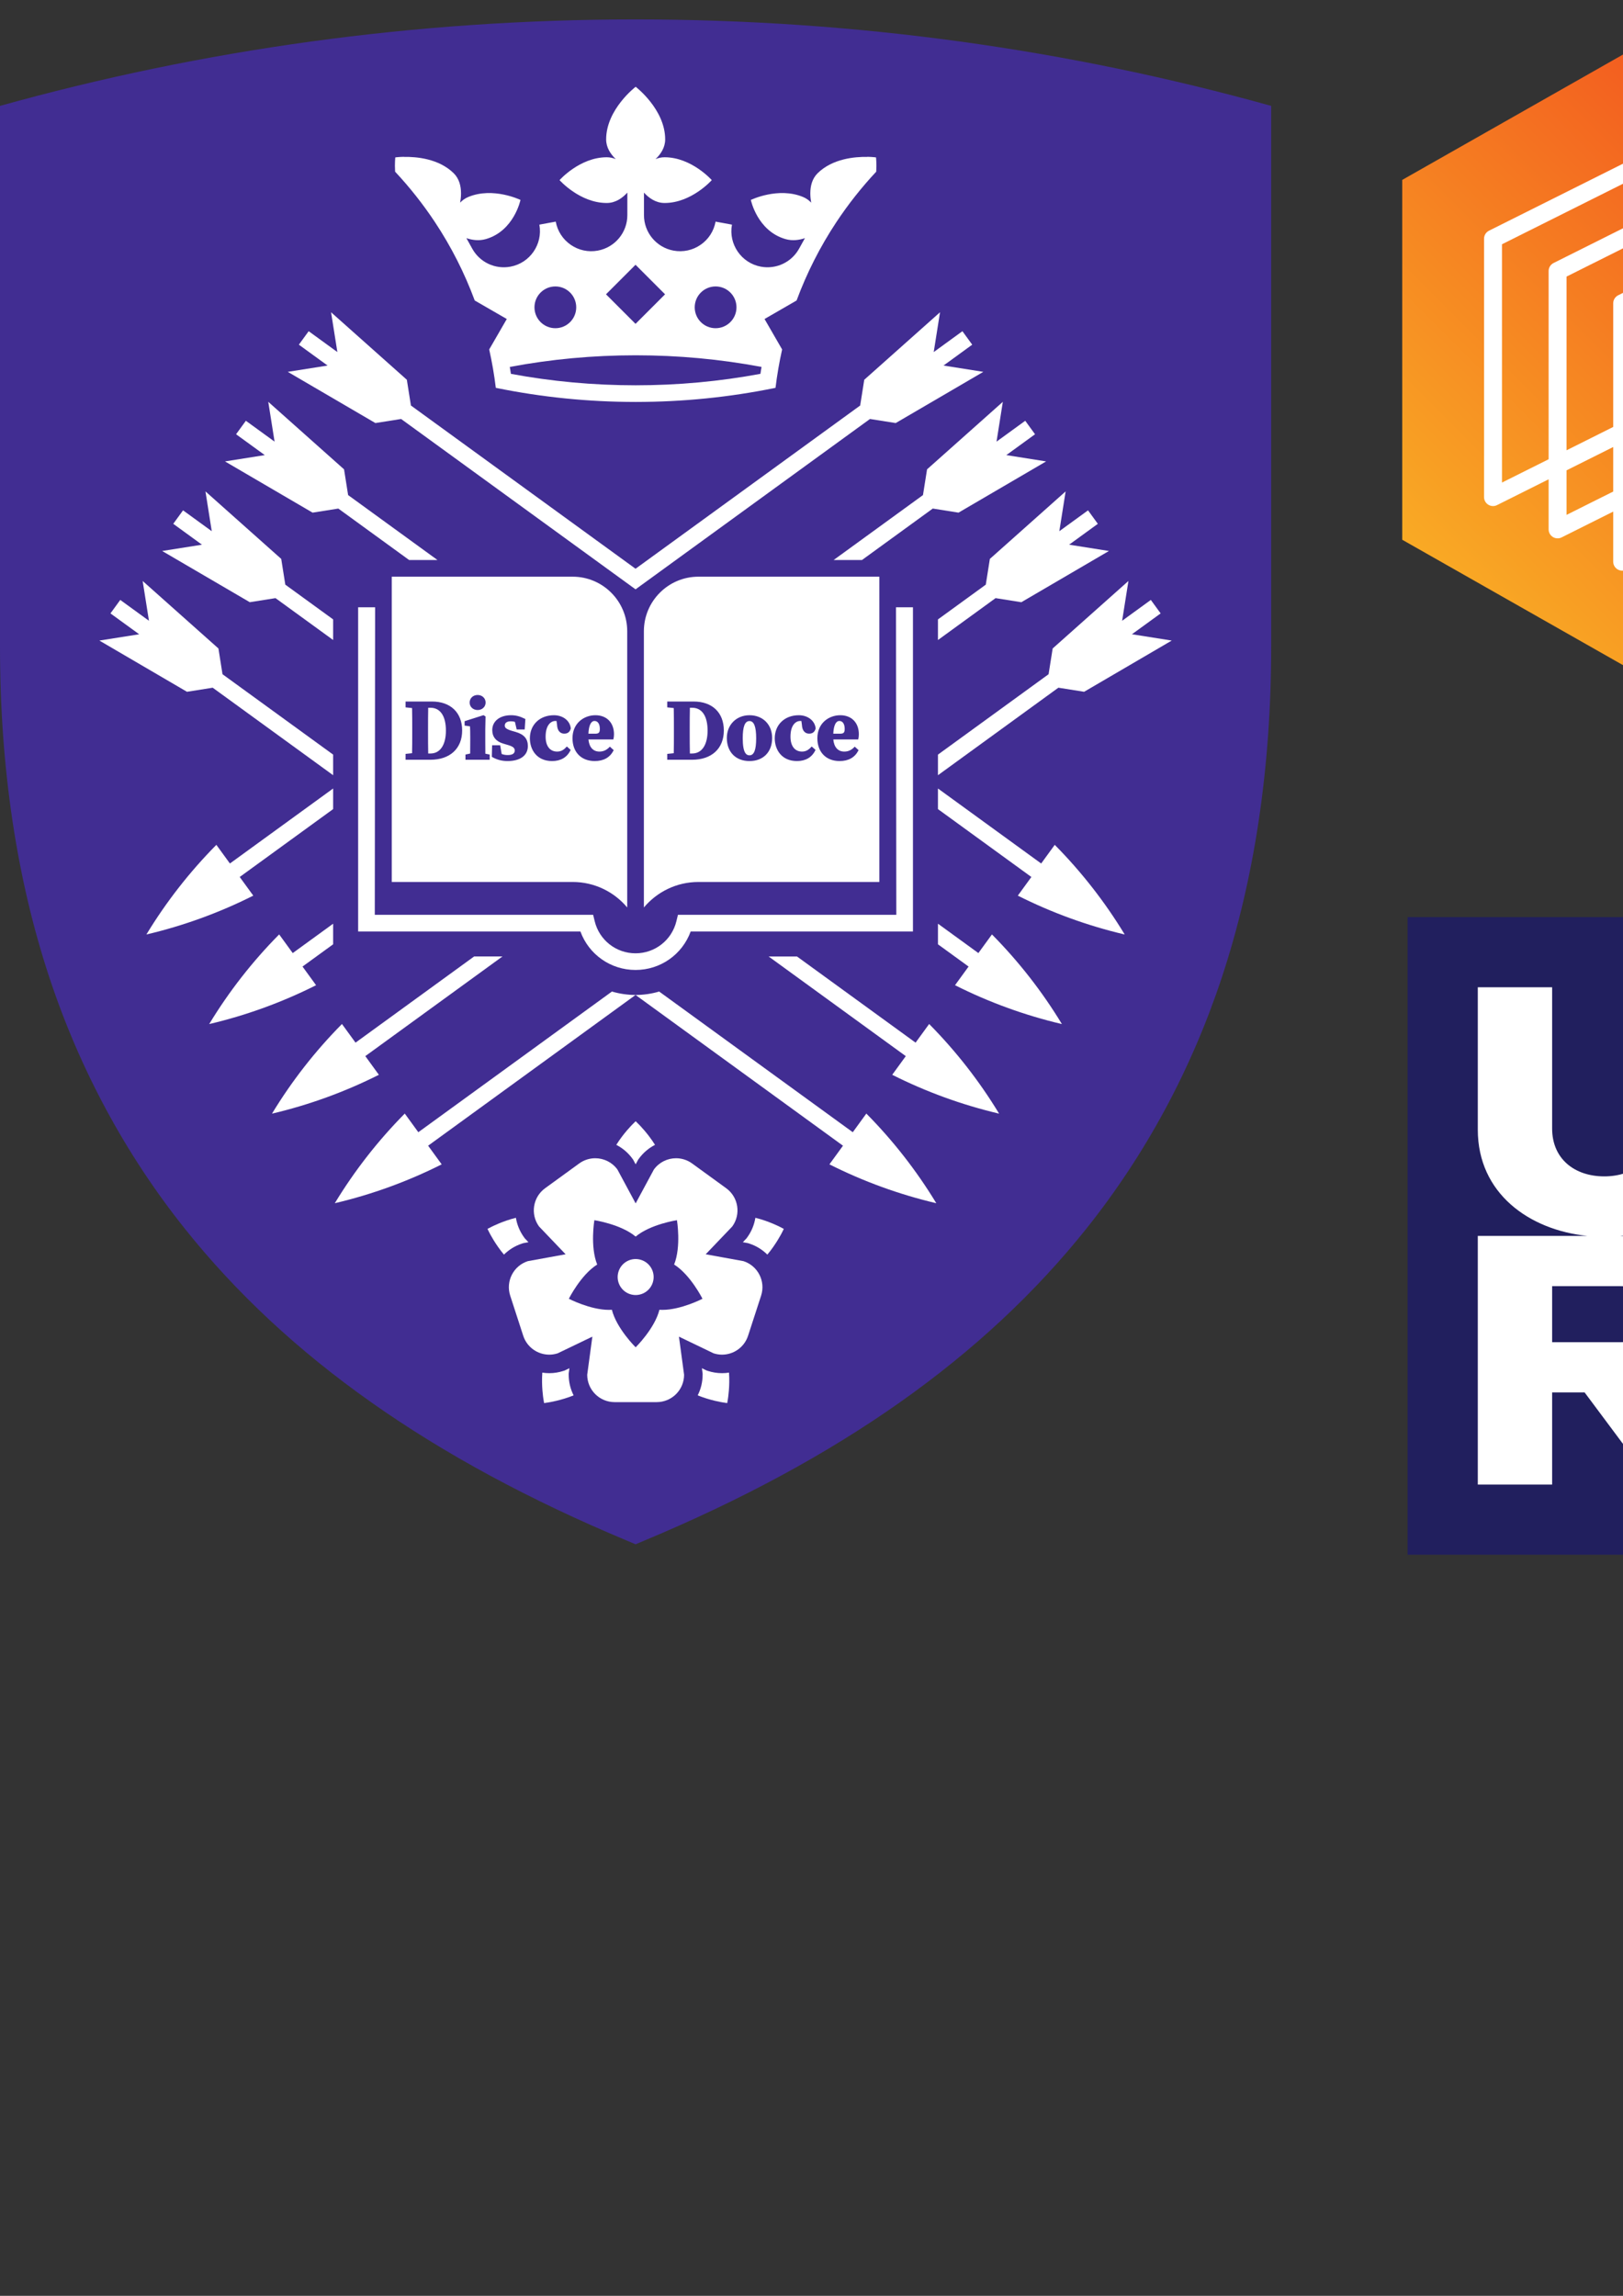 <?xml version="1.0" encoding="UTF-8" standalone="no"?>
<!-- Created with Inkscape (http://www.inkscape.org/) -->

<svg
   version="1.1"
   id="svg132"
   width="793.701"
   height="1122.52"
   viewBox="0 0 793.701 1122.52"
   sodipodi:docname="uos_cdt_ukri_square.pdf"
   xmlns:inkscape="http://www.inkscape.org/namespaces/inkscape"
   xmlns:sodipodi="http://sodipodi.sourceforge.net/DTD/sodipodi-0.dtd"
   xmlns="http://www.w3.org/2000/svg"
   xmlns:svg="http://www.w3.org/2000/svg">
  <rect x="0" y="0" width="793.701" height="1122.52" fill="#333333" stroke="none"/>
  <defs
     id="defs136">
    <clipPath
       clipPathUnits="userSpaceOnUse"
       id="clipPath150">
      <path
         d="M 514,0 H 747 V 264 H 514 Z"
         id="path148" />
    </clipPath>
    <clipPath
       clipPathUnits="userSpaceOnUse"
       id="clipPath156">
      <path
         d="M 514.43,65.992 V 197.98 L 630.66,263.977 746.891,197.98 V 65.992 L 630.66,0 Z"
         id="path154" />
    </clipPath>
    <clipPath
       clipPathUnits="userSpaceOnUse"
       id="clipPath166">
      <path
         d="M 0,0 H 773 V 571 H 0 Z"
         id="path164" />
    </clipPath>
    <linearGradient
       x1="0"
       y1="0"
       x2="1"
       y2="0"
       gradientUnits="userSpaceOnUse"
       gradientTransform="matrix(182.224,-182.224,182.224,182.224,539.547,223.099)"
       spreadMethod="pad"
       id="linearGradient184">
      <stop
         style="stop-opacity:1;stop-color:#f9aa24"
         offset="0"
         id="stop180" />
      <stop
         style="stop-opacity:1;stop-color:#f0401e"
         offset="1"
         id="stop182" />
    </linearGradient>
    <clipPath
       clipPathUnits="userSpaceOnUse"
       id="clipPath198">
      <path
         d="M 0,0 H 513.262 V 571 H 0 Z"
         id="path196" />
    </clipPath>
    <clipPath
       clipPathUnits="userSpaceOnUse"
       id="clipPath208">
      <path
         d="M 0,0 H 773 V 571 H 0 Z"
         id="path206" />
    </clipPath>
    <clipPath
       clipPathUnits="userSpaceOnUse"
       id="clipPath218">
      <path
         d="M 0,7.125 H 773 V 566.441 H 0 Z"
         id="path216" />
    </clipPath>
    <clipPath
       clipPathUnits="userSpaceOnUse"
       id="clipPath228">
      <path
         d="M 0,0 H 773 V 571 H 0 Z"
         id="path226" />
    </clipPath>
    <clipPath
       clipPathUnits="userSpaceOnUse"
       id="clipPath310">
      <path
         d="M 498.875,326.16 H 772.633 V 571 H 498.875 Z"
         id="path308" />
    </clipPath>
    <clipPath
       clipPathUnits="userSpaceOnUse"
       id="clipPath320">
      <path
         d="M 0,0 H 773 V 571 H 0 Z"
         id="path318" />
    </clipPath>
    <clipPath
       clipPathUnits="userSpaceOnUse"
       id="clipPath330">
      <path
         d="M 516.418,336.398 H 773 V 570.269 H 516.418 Z"
         id="path328" />
    </clipPath>
    <clipPath
       clipPathUnits="userSpaceOnUse"
       id="clipPath340">
      <path
         d="M 0,0 H 773 V 571 H 0 Z"
         id="path338" />
    </clipPath>
  </defs>
  <sodipodi:namedview
     id="namedview134"
     pagecolor="#ffffff"
     bordercolor="#000000"
     borderopacity="0.25"
     inkscape:showpageshadow="2"
     inkscape:pageopacity="0.0"
     inkscape:pagecheckerboard="0"
     inkscape:deskcolor="#d1d1d1"
     showgrid="false" />
  <g
     id="g140"
     inkscape:groupmode="layer"
     inkscape:label="Page 1"
     transform="matrix(1.333,0,0,1.333,0,1.9009021e-5)">
    <g
       id="g144">
      <g
         id="g146"
         clip-path="url(#clipPath150)">
        <g
           id="g152"
           clip-path="url(#clipPath156)">
          <g
             id="g158">
            <g
               id="g160">
              <g
                 id="g162"
                 clip-path="url(#clipPath166)">
                <g
                   id="g168">
                  <g
                     id="g170">
                    <g
                       id="g172">
                      <g
                         id="g178">
                        <path
                           d="M 514.43,65.992 V 197.98 L 630.66,263.977 746.891,197.98 V 65.992 L 630.66,0 514.43,65.992"
                           style="fill:url(#linearGradient184);stroke:none"
                           id="path186" />
                      </g>
                    </g>
                  </g>
                </g>
              </g>
            </g>
          </g>
        </g>
      </g>
    </g>
    <g
       id="g188">
      <path
         d="m 710.293,168.457 -33.723,16.855 c -0.511,0.258 -0.945,0.645 -1.265,1.118 l -17.664,26.496 v -12.824 c 0,-1.141 -0.59,-2.2 -1.559,-2.797 -0.527,-0.328 -1.129,-0.493 -1.73,-0.493 -0.504,0 -1.008,0.114 -1.473,0.348 l -30.774,15.387 v -16.336 l 69.254,-34.625 c 1.118,-0.559 1.821,-1.699 1.821,-2.945 V 89.598 l 17.113,-8.555 z M 598.41,200.703 v -16.336 l 17.113,-8.555 v 16.333 z M 574.719,188.855 V 172.52 l 17.113,-8.555 v 16.332 z M 551.027,177.008 V 89.598 L 639.215,45.504 V 61.84 l -69.258,34.629 c -1.113,0.554 -1.816,1.695 -1.816,2.941 v 69.043 z M 662.906,57.352 v 16.336 l -17.109,8.554 V 65.906 Z m 4.762,92.386 c 1.117,-0.558 1.82,-1.699 1.82,-2.941 v -45.352 l 17.11,-8.554 v 63.718 l -64.493,32.246 V 172.52 Z m -45.563,-0.91 21.872,-10.937 c 1.117,-0.555 1.82,-1.696 1.82,-2.942 v -21.66 l 17.109,-8.555 v 40.028 l -40.801,20.402 z m -6.582,3.289 v 16.336 l -17.113,8.555 v -16.332 z m 23.692,-35.535 v 16.332 l -17.11,8.559 v -16.336 z m 6.582,-26.984 17.109,-8.555 v 16.336 l -17.109,8.555 z m -47.387,23.691 40.805,-20.398 v 16.332 l -21.871,10.937 c -1.117,0.559 -1.821,1.695 -1.821,2.945 v 21.657 l -17.113,8.554 z m -6.578,43.316 -17.113,8.559 v -63.719 l 64.496,-32.25 v 16.336 l -45.567,22.781 c -1.113,0.559 -1.816,1.7 -1.816,2.946 z m 94.766,-87.41 v 16.336 l -17.11,8.559 V 77.754 Z m 28.714,3.727 c -0.972,-0.602 -2.183,-0.656 -3.203,-0.145 L 693.18,82.242 V 63.871 c 0,-1.137 -0.59,-2.199 -1.559,-2.797 -0.973,-0.601 -2.183,-0.656 -3.203,-0.144 l -18.93,9.465 V 52.027 c 0,-1.14 -0.59,-2.199 -1.558,-2.8 -0.973,-0.598 -2.188,-0.657 -3.203,-0.141 l -18.93,9.465 V 40.18 c 0,-1.141 -0.59,-2.2 -1.563,-2.797 -0.968,-0.602 -2.183,-0.656 -3.199,-0.145 l -94.769,47.383 c -1.118,0.559 -1.821,1.699 -1.821,2.945 v 94.766 c 0,1.141 0.59,2.199 1.563,2.801 0.527,0.328 1.129,0.492 1.73,0.492 0.5,0 1.008,-0.117 1.469,-0.348 l 18.934,-9.468 v 18.371 c 0,1.14 0.589,2.199 1.558,2.797 0.528,0.328 1.129,0.492 1.731,0.492 0.504,0 1.008,-0.114 1.472,-0.348 l 18.93,-9.465 v 18.371 c 0,1.137 0.59,2.2 1.559,2.797 0.527,0.328 1.129,0.492 1.73,0.492 0.504,0 1.008,-0.113 1.473,-0.347 l 18.929,-9.465 v 18.367 c 0,1.141 0.59,2.199 1.559,2.797 0.973,0.602 2.184,0.656 3.203,0.144 l 30.774,-15.386 v 18.367 c 0,1.453 0.953,2.73 2.339,3.152 0.317,0.094 0.637,0.141 0.954,0.141 1.078,0 2.117,-0.535 2.738,-1.465 l 23.207,-34.812 34.758,-17.379 c 1.113,-0.555 1.816,-1.696 1.816,-2.942 V 75.719 c 0,-1.141 -0.59,-2.199 -1.559,-2.797"
         style="fill:#ffffff;fill-opacity:1;fill-rule:nonzero;stroke:none"
         id="path190" />
    </g>
    <g
       id="g192">
      <g
         id="g194"
         clip-path="url(#clipPath198)">
        <g
           id="g200">
          <g
             id="g202">
            <g
               id="g204"
               clip-path="url(#clipPath208)">
              <g
                 id="g210" />
              <g
                 id="g212">
                <g
                   id="g214"
                   clip-path="url(#clipPath218)">
                  <g
                     id="g220">
                    <g
                       id="g222">
                      <g
                         id="g224"
                         clip-path="url(#clipPath228)">
                        <g
                           id="g230">
                          <path
                             d="M 233.148,7.125 C 152.324,7.125 74.188,18.176 0,38.84 v 198.48 c 0,44.168 6.098,84.977 18.129,121.278 11.203,33.82 27.906,64.785 49.641,92.035 37.609,47.144 90.699,84.597 162.296,114.496 l 3.11,1.312 3.113,-1.312 c 71.598,-29.899 124.684,-67.352 162.293,-114.496 21.734,-27.25 38.438,-58.215 49.641,-92.035 12.031,-36.301 18.129,-77.11 18.129,-121.278 V 38.84 C 392.164,18.176 313.977,7.125 233.148,7.125"
                             style="fill:#412d92;fill-opacity:1;fill-rule:nonzero;stroke:none"
                             id="path232" />
                          <path
                             d="m 122.219,346.367 v -7.555 l -14.828,10.778 -4.977,-6.848 -0.059,0.063 c -9.746,9.851 -18.335,20.847 -25.523,32.683 l -0.086,0.137 0.16,-0.035 c 13.477,-3.18 26.594,-7.953 38.981,-14.18 l 0.07,-0.035 -4.973,-6.844 z"
                             style="fill:#ffffff;fill-opacity:1;fill-rule:nonzero;stroke:none"
                             id="path234" />
                          <path
                             d="m 369.188,166.934 10.531,-7.649 -3.594,-4.945 -10.531,7.648 2.312,-14.597 -27.801,24.761 -1.496,9.442 -32.781,23.82 h 10.399 l 25.98,-18.879 9.441,1.5 32.137,-18.789 z"
                             style="fill:#ffffff;fill-opacity:1;fill-rule:nonzero;stroke:none"
                             id="path236" />
                          <path
                             d="m 233.168,364.949 c 0,0 -0.008,0 -0.008,0 -2.941,0 -5.863,-0.433 -8.66,-1.254 l -71.031,51.602 -4.973,-6.84 -0.055,0.055 c -9.75,9.855 -18.336,20.855 -25.531,32.687 l -0.082,0.137 0.156,-0.035 c 13.477,-3.18 26.594,-7.953 38.981,-14.18 l 0.074,-0.035 -4.977,-6.844 z"
                             style="fill:#ffffff;fill-opacity:1;fill-rule:nonzero;stroke:none"
                             id="path238" />
                          <path
                             d="m 415.27,232.645 10.531,-7.649 -3.598,-4.945 -10.531,7.648 2.312,-14.597 -27.796,24.757 -1.497,9.446 -40.589,29.488 v 7.555 l 44.183,-32.102 9.442,1.5 32.14,-18.789 z"
                             style="fill:#ffffff;fill-opacity:1;fill-rule:nonzero;stroke:none"
                             id="path240" />
                          <path
                             d="m 184.34,350.828 h -10.399 l -43.511,31.613 -4.977,-6.843 -0.055,0.062 c -9.75,9.852 -18.336,20.848 -25.527,32.684 l -0.086,0.136 0.16,-0.035 c 13.477,-3.179 26.594,-7.953 38.981,-14.179 l 0.07,-0.036 -4.973,-6.847 z"
                             style="fill:#ffffff;fill-opacity:1;fill-rule:nonzero;stroke:none"
                             id="path242" />
                          <path
                             d="m 392.227,199.789 10.531,-7.648 -3.594,-4.946 -10.531,7.649 2.312,-14.598 -27.797,24.762 -1.496,9.441 -17.55,12.75 v 7.559 l 21.144,-15.367 9.445,1.5 32.137,-18.789 z"
                             style="fill:#ffffff;fill-opacity:1;fill-rule:nonzero;stroke:none"
                             id="path244" />
                          <path
                             d="m 278.973,137.125 c -14.985,2.789 -30.274,4.199 -45.782,4.199 -15.496,0 -30.777,-1.402 -45.753,-4.195 -0.129,-0.848 -0.266,-1.695 -0.407,-2.539 15.106,-2.836 30.528,-4.27 46.16,-4.27 15.645,0 31.067,1.434 46.184,4.27 -0.145,0.844 -0.273,1.687 -0.402,2.535 m -75.231,-32.059 c 4.227,0 7.656,3.43 7.656,7.661 0,4.23 -3.429,7.66 -7.656,7.66 -4.23,0 -7.664,-3.43 -7.664,-7.66 0,-4.231 3.434,-7.661 7.664,-7.661 m 29.414,-7.949 10.832,10.836 -10.832,10.836 -10.836,-10.836 z m 29.367,7.949 c 4.235,0 7.665,3.43 7.665,7.661 0,4.23 -3.43,7.66 -7.665,7.66 -4.226,0 -7.656,-3.43 -7.656,-7.66 0,-4.231 3.43,-7.661 7.656,-7.661 m 58.856,-47.332 c 0,0 -1.242,-0.179 -3.184,-0.218 -0.011,0.011 -0.023,0.019 -0.035,0.035 -4.476,-0.082 -12.683,0.594 -18.18,5.965 -2.046,2.004 -2.695,4.726 -2.703,7.355 0,0.238 0.004,0.473 0.012,0.707 0.004,0.152 0.02,0.301 0.027,0.453 0.004,0.071 0.008,0.141 0.012,0.211 0.02,0.207 0.035,0.418 0.059,0.625 0.004,0.004 0.004,0.008 0.004,0.012 0.05,0.496 0.121,0.984 0.203,1.449 -0.801,-0.848 -1.778,-1.574 -2.973,-2.074 -9.113,-3.801 -19.164,1.078 -19.164,1.078 0,0 2.352,11.402 12.731,14.367 2.523,0.719 5.003,0.367 7.113,-0.351 l -2.156,3.882 c -2.766,4.973 -8.379,7.618 -13.985,6.586 -7.18,-1.32 -11.949,-8.238 -10.629,-15.421 l -3.004,-0.555 -3.007,-0.551 c -0.641,3.481 -2.594,6.504 -5.512,8.512 -2.91,2.008 -6.43,2.758 -9.914,2.121 -6.293,-1.164 -10.856,-6.645 -10.844,-13.035 l -0.004,-8.246 c 1.777,1.961 4.313,3.812 7.563,3.812 9.902,0 17.316,-8.391 17.316,-8.391 0,0 -7.414,-8.382 -17.316,-8.382 -1.2,0 -2.305,0.258 -3.309,0.675 1.953,-1.867 3.531,-4.285 3.531,-7.23 0,-11.039 -10.828,-19.301 -10.828,-19.301 0,0 -10.828,8.262 -10.828,19.301 0,2.945 1.574,5.363 3.527,7.23 -1.004,-0.417 -2.109,-0.675 -3.308,-0.675 -9.899,0 -17.313,8.382 -17.313,8.382 0,0 7.414,8.391 17.313,8.391 3.254,0 5.789,-1.851 7.562,-3.812 l -0.004,8.246 c 0.016,6.39 -4.547,11.871 -10.843,13.035 -3.481,0.637 -7,-0.113 -9.914,-2.121 -2.911,-2.008 -4.872,-5.031 -5.512,-8.512 l -3,0.551 -3.008,0.555 c 1.32,7.183 -3.449,14.101 -10.633,15.421 -5.597,1.032 -11.219,-1.613 -13.976,-6.586 l -2.157,-3.882 c 2.106,0.718 4.586,1.07 7.11,0.351 10.375,-2.965 12.726,-14.367 12.726,-14.367 0,0 -10.043,-4.879 -19.16,-1.078 -1.195,0.5 -2.176,1.226 -2.976,2.074 0.086,-0.465 0.152,-0.953 0.211,-1.449 0,-0.004 0,-0.008 0,-0.012 0.019,-0.207 0.042,-0.418 0.054,-0.625 0.004,-0.07 0.012,-0.14 0.016,-0.211 0.008,-0.152 0.019,-0.301 0.023,-0.453 0.012,-0.234 0.016,-0.469 0.016,-0.707 -0.004,-2.629 -0.656,-5.351 -2.703,-7.355 -5.5,-5.371 -13.707,-6.047 -18.184,-5.965 -0.008,-0.016 -0.019,-0.024 -0.031,-0.035 -1.945,0.039 -3.188,0.218 -3.188,0.218 0,0 -0.261,2.153 -0.074,5.231 5.422,5.808 10.305,11.996 14.621,18.512 5.973,9.015 10.856,18.648 14.59,28.742 l 11.762,6.789 -6.449,11.168 c 1.039,4.629 1.847,9.328 2.422,14.082 h 0.007 c 0.082,0.019 0.164,0.035 0.246,0.051 16.653,3.394 33.684,5.113 50.973,5.125 0.027,0 0.055,0 0.082,0 0.027,0 0.055,0 0.082,0 17.293,-0.012 34.32,-1.731 50.969,-5.125 0.082,-0.016 0.168,-0.032 0.25,-0.051 h 0.008 c 0.574,-4.754 1.383,-9.453 2.422,-14.082 l -6.45,-11.168 11.758,-6.789 c 3.735,-10.094 8.621,-19.727 14.59,-28.742 4.32,-6.516 9.203,-12.704 14.629,-18.512 0.18,-3.078 -0.082,-5.231 -0.082,-5.231"
                             style="fill:#ffffff;fill-opacity:1;fill-rule:nonzero;stroke:none"
                             id="path246" />
                          <path
                             d="m 233.16,216.168 -86.004,-62.484 -9.437,1.492 -32.141,-18.781 14.598,-2.313 -10.531,-7.656 3.593,-4.942 10.532,7.653 -2.313,-14.602 27.801,24.762 1.496,9.445 82.406,59.871 82.41,-59.871 1.496,-9.445 27.797,-24.762 -2.312,14.602 10.531,-7.653 3.594,4.942 -10.531,7.656 14.601,2.313 -32.141,18.781 -9.441,-1.492 z"
                             style="fill:#ffffff;fill-opacity:1;fill-rule:nonzero;stroke:none"
                             id="path248" />
                          <path
                             d="m 328.711,222.746 0.113,112.801 h -80.105 l -0.567,2.34 c -1.679,6.937 -7.843,11.785 -14.988,11.785 -7.152,0 -13.312,-4.848 -14.992,-11.785 l -0.57,-2.34 H 137.5 l 0.113,-112.801 h -6.226 V 341.66 h 81.547 c 3.07,8.426 11.07,14.121 20.23,14.121 9.152,0 17.152,-5.695 20.223,-14.121 h 81.547 V 222.746 Z"
                             style="fill:#ffffff;fill-opacity:1;fill-rule:nonzero;stroke:none"
                             id="path250" />
                          <path
                             d="m 389.492,375.488 c -7.187,-11.836 -15.777,-22.828 -25.527,-32.687 l -0.055,-0.055 -4.976,6.84 -14.829,-10.774 v 7.559 l 11.235,8.16 -4.973,6.84 0.071,0.039 c 12.386,6.227 25.503,10.996 38.98,14.18 l 0.156,0.039 z"
                             style="fill:#ffffff;fill-opacity:1;fill-rule:nonzero;stroke:none"
                             id="path252" />
                          <path
                             d="m 150.094,205.414 h 10.402 l -32.785,-23.82 -1.492,-9.442 -27.801,-24.761 2.312,14.597 -10.531,-7.648 -3.594,4.945 10.532,7.649 -14.598,2.312 32.133,18.789 9.445,-1.492 z"
                             style="fill:#ffffff;fill-opacity:1;fill-rule:nonzero;stroke:none"
                             id="path254" />
                          <path
                             d="m 122.219,227.199 -17.551,-12.75 -1.492,-9.441 -27.801,-24.762 2.313,14.602 -10.532,-7.657 -3.594,4.946 10.532,7.656 -14.598,2.312 32.141,18.782 9.437,-1.492 21.145,15.359 z"
                             style="fill:#ffffff;fill-opacity:1;fill-rule:nonzero;stroke:none"
                             id="path256" />
                          <path
                             d="m 366.453,408.344 c -7.191,-11.836 -15.777,-22.828 -25.527,-32.688 l -0.055,-0.054 -4.976,6.839 -43.512,-31.609 h -10.399 l 50.317,36.555 -4.973,6.84 0.067,0.039 c 12.386,6.226 25.503,10.996 38.984,14.179 l 0.156,0.039 z"
                             style="fill:#ffffff;fill-opacity:1;fill-rule:nonzero;stroke:none"
                             id="path258" />
                          <path
                             d="m 122.219,276.793 -40.59,-29.488 -1.492,-9.446 -27.801,-24.757 2.312,14.597 -10.531,-7.648 -3.594,4.945 10.532,7.649 -14.598,2.312 32.141,18.789 9.437,-1.496 44.184,32.098 z"
                             style="fill:#ffffff;fill-opacity:1;fill-rule:nonzero;stroke:none"
                             id="path260" />
                          <path
                             d="m 317.883,408.512 -0.055,-0.055 -4.973,6.84 -71.031,-51.602 c -2.797,0.825 -5.719,1.254 -8.66,1.254 -0.004,0 -0.004,0 -0.004,0 l 76.102,55.293 -4.977,6.84 0.07,0.035 c 12.391,6.231 25.504,11 38.985,14.184 l 0.156,0.039 -0.086,-0.141 c -7.191,-11.832 -15.777,-22.828 -25.527,-32.687"
                             style="fill:#ffffff;fill-opacity:1;fill-rule:nonzero;stroke:none"
                             id="path262" />
                          <path
                             d="m 122.219,296.773 v -7.554 l -37.871,27.511 -4.973,-6.839 -0.059,0.054 c -9.746,9.86 -18.336,20.856 -25.527,32.688 l -0.082,0.14 0.156,-0.039 c 13.481,-3.183 26.594,-7.953 38.981,-14.179 l 0.074,-0.039 -4.977,-6.84 z"
                             style="fill:#ffffff;fill-opacity:1;fill-rule:nonzero;stroke:none"
                             id="path264" />
                          <path
                             d="m 412.531,342.633 c -7.187,-11.832 -15.777,-22.828 -25.523,-32.688 l -0.059,-0.054 -4.976,6.839 -37.871,-27.511 v 7.554 l 34.277,24.903 -4.973,6.84 0.071,0.039 c 12.386,6.226 25.503,10.996 38.98,14.179 l 0.156,0.039 z"
                             style="fill:#ffffff;fill-opacity:1;fill-rule:nonzero;stroke:none"
                             id="path266" />
                          <path
                             d="m 243.012,480.457 c -0.367,0 -0.731,-0.012 -1.09,-0.035 -1.727,6.887 -8.723,13.769 -8.723,13.769 0,0 -6.992,-6.882 -8.722,-13.769 -0.356,0.023 -0.719,0.035 -1.086,0.035 -6.86,0 -14.703,-4.074 -14.703,-4.074 0,0 4.386,-8.778 10.402,-12.555 -2.652,-6.586 -1.039,-16.262 -1.039,-16.262 0,0 9.699,1.457 15.148,6.012 5.446,-4.555 15.153,-6.012 15.153,-6.012 0,0 1.609,9.676 -1.04,16.262 6.016,3.777 10.403,12.555 10.403,12.555 0,0 -7.848,4.074 -14.703,4.074 m 31.433,9.484 c 0.961,-2.953 3.817,-11.738 4.778,-14.695 1.711,-5.273 -1.172,-10.941 -6.45,-12.656 l -13.878,-2.524 9.746,-10.195 c 3.257,-4.488 2.269,-10.769 -2.223,-14.031 -2.512,-1.824 -9.988,-7.254 -12.5,-9.078 -1.781,-1.301 -3.852,-1.922 -5.898,-1.922 -3.106,0 -6.165,1.433 -8.133,4.14 l -6.688,12.418 -6.683,-12.418 c -1.969,-2.707 -5.032,-4.14 -8.137,-4.14 -2.047,0 -4.113,0.621 -5.899,1.922 -2.511,1.824 -9.984,7.254 -12.5,9.078 -4.488,3.262 -5.484,9.543 -2.218,14.031 l 9.742,10.195 -13.875,2.524 c -5.277,1.715 -8.164,7.383 -6.449,12.656 0.957,2.957 3.812,11.742 4.773,14.695 1.379,4.247 5.317,6.946 9.551,6.946 1.031,0 2.078,-0.16 3.105,-0.496 l 12.711,-6.114 -1.89,13.977 c 0,5.547 4.496,10.043 10.047,10.043 h 15.445 c 5.551,0 10.051,-4.496 10.051,-10.043 l -1.891,-13.977 12.707,6.114 c 1.031,0.336 2.078,0.496 3.109,0.496 4.231,0 8.172,-2.699 9.547,-6.946"
                             style="fill:#ffffff;fill-opacity:1;fill-rule:nonzero;stroke:none"
                             id="path268" />
                          <path
                             d="m 235.242,462.141 c 3.465,1.125 5.363,4.847 4.235,8.316 -1.125,3.469 -4.848,5.363 -8.317,4.238 -3.469,-1.125 -5.363,-4.851 -4.238,-8.32 1.125,-3.469 4.851,-5.363 8.32,-4.234"
                             style="fill:#ffffff;fill-opacity:1;fill-rule:nonzero;stroke:none"
                             id="path270" />
                          <path
                             d="m 191.531,456.133 0.434,-0.141 0.445,-0.082 1.469,-0.269 -1.027,-1.079 -0.317,-0.332 -0.265,-0.367 c -1.575,-2.164 -2.586,-4.617 -3,-7.179 -4.856,1.203 -8.868,3.265 -9.106,3.39 l -1.316,0.68 0.664,1.332 c 0.144,0.285 2.168,4.289 5.375,8.102 1.812,-1.801 4.058,-3.219 6.644,-4.055"
                             style="fill:#ffffff;fill-opacity:1;fill-rule:nonzero;stroke:none"
                             id="path272" />
                          <path
                             d="m 232.008,424.988 0.269,0.371 0.219,0.403 0.703,1.312 0.707,-1.312 0.219,-0.403 0.27,-0.371 c 1.558,-2.152 3.597,-3.867 5.906,-5.058 -2.633,-4.227 -5.817,-7.399 -6.043,-7.618 l -1.059,-1.042 -1.054,1.042 c -0.227,0.219 -3.415,3.391 -6.043,7.618 2.308,1.191 4.347,2.906 5.906,5.058"
                             style="fill:#ffffff;fill-opacity:1;fill-rule:nonzero;stroke:none"
                             id="path274" />
                          <path
                             d="m 286.234,450.07 c -0.234,-0.121 -4.254,-2.187 -9.109,-3.39 -0.41,2.519 -1.391,4.984 -2.988,7.183 l -0.27,0.367 -0.32,0.332 -1.027,1.079 1.468,0.269 0.446,0.082 0.437,0.141 c 2.59,0.836 4.832,2.254 6.641,4.055 3.207,-3.813 5.234,-7.817 5.379,-8.102 l 0.66,-1.328 z"
                             style="fill:#ffffff;fill-opacity:1;fill-rule:nonzero;stroke:none"
                             id="path276" />
                          <path
                             d="m 264.895,503.676 c -1.762,0 -3.516,-0.278 -5.207,-0.824 l -0.434,-0.145 -0.406,-0.195 -1.344,-0.649 0.195,1.481 0.067,0.449 v 0.457 c 0,2.723 -0.657,5.289 -1.805,7.566 4.609,1.875 9.047,2.571 9.359,2.614 l 1.473,0.222 0.242,-1.464 c 0.051,-0.313 0.766,-4.743 0.414,-9.708 -0.836,0.129 -1.687,0.196 -2.554,0.196"
                             style="fill:#ffffff;fill-opacity:1;fill-rule:nonzero;stroke:none"
                             id="path278" />
                          <path
                             d="m 208.641,504.254 v -0.457 l 0.058,-0.453 0.199,-1.477 -1.339,0.641 -0.414,0.203 -0.434,0.137 c -1.688,0.55 -3.441,0.832 -5.203,0.832 -0.867,0 -1.719,-0.071 -2.551,-0.203 -0.359,4.968 0.355,9.398 0.406,9.711 l 0.246,1.464 1.469,-0.222 c 0.317,-0.047 4.75,-0.739 9.363,-2.61 -1.152,-2.277 -1.8,-4.847 -1.8,-7.566"
                             style="fill:#ffffff;fill-opacity:1;fill-rule:nonzero;stroke:none"
                             id="path280" />
                          <path
                             d="m 218.117,264.449 c -1.316,0 -2.109,1.656 -2.246,4.672 h 2.469 c 1.332,0 1.719,-0.398 1.719,-1.777 0,-1.785 -0.747,-2.895 -1.942,-2.895"
                             style="fill:#ffffff;fill-opacity:1;fill-rule:nonzero;stroke:none"
                             id="path282" />
                          <path
                             d="m 157.957,259.609 h -0.863 c -0.059,2.567 -0.059,5.11 -0.059,7.797 v 1.051 c 0,2.738 0,5.328 0.059,7.926 h 0.832 c 3.547,0 5.664,-3.141 5.664,-8.403 0,-5.32 -2.059,-8.371 -5.633,-8.371"
                             style="fill:#ffffff;fill-opacity:1;fill-rule:nonzero;stroke:none"
                             id="path284" />
                          <path
                             d="m 219.902,275.68 c 1.43,0 2.598,-0.524 3.688,-1.653 l 0.152,-0.156 1.406,1.285 -0.078,0.156 c -1.328,2.551 -3.644,3.844 -6.89,3.844 -4.95,0 -8.149,-3.289 -8.149,-8.375 0,-5.539 4.231,-8.437 8.407,-8.437 4.14,0 6.816,2.738 6.816,6.972 0,0.657 -0.063,1.196 -0.199,1.746 l -0.043,0.168 h -9.129 c 0.254,2.832 1.711,4.45 4.019,4.45 m -10.515,-8.395 c -0.375,1.238 -1.133,1.813 -2.375,1.813 -0.922,0 -2.492,-0.422 -2.649,-3.239 l -0.195,-1.402 c -0.125,-0.008 -0.262,-0.008 -0.406,-0.008 -1.657,0 -3.594,1.508 -3.594,5.758 0,3.426 1.578,5.473 4.23,5.473 1.297,0 2.375,-0.543 3.395,-1.703 l 0.152,-0.172 1.414,1.25 -0.074,0.152 c -1.25,2.586 -3.574,3.949 -6.734,3.949 -5.633,0 -8.153,-4.187 -8.153,-8.344 0,-4.984 3.629,-8.468 8.825,-8.468 3.332,0 5.929,2.043 6.179,4.851 v 0.047 z m -23.188,11.871 c -2.078,0 -3.929,-0.488 -5.652,-1.492 l -0.113,-0.07 0.105,-4.239 h 2.957 l 0.551,3.211 c 0.746,0.266 1.43,0.387 2.187,0.387 1.731,0 2.606,-0.555 2.606,-1.652 0,-0.817 -0.418,-1.442 -2.508,-2.039 l -1.723,-0.516 c -2.625,-0.773 -4.015,-2.484 -4.015,-4.957 0,-3.258 2.765,-5.445 6.879,-5.445 1.761,0 3.25,0.383 5.132,1.328 l 0.137,0.066 -0.246,3.832 h -2.941 l -0.645,-2.793 c -0.422,-0.14 -0.902,-0.203 -1.562,-0.203 -0.653,0 -2.16,0.153 -2.16,1.559 0,0.609 0.191,1.211 2.511,1.914 l 1.559,0.449 c 3,0.883 4.398,2.52 4.398,5.152 0,3.45 -2.789,5.508 -7.457,5.508 m -6.543,-0.476 h -8.894 v -1.903 l 1.726,-0.382 c 0.028,-1.5 0.028,-3.372 0.028,-4.625 v -1.532 c 0,-1.679 -0.028,-2.636 -0.086,-3.812 l -1.985,-0.285 v -1.606 l 6.946,-2.215 0.738,0.477 -0.098,4.742 v 4.231 c 0,1.265 0,3.156 0.028,4.683 l 1.597,0.32 z m -21.765,0 h -9.106 v -2.149 l 2.391,-0.254 c 0.058,-2.511 0.058,-5.078 0.058,-7.789 v -1.082 c 0,-2.531 0,-5.148 -0.058,-7.687 l -2.391,-0.258 v -2.149 h 9.68 c 6.836,0 11.082,4.075 11.082,10.637 0,6.617 -4.465,10.731 -11.656,10.731 m 17.336,-23.758 c 1.668,0 2.929,1.195 2.929,2.773 0,1.567 -1.261,2.743 -2.929,2.743 -1.672,0 -2.934,-1.176 -2.934,-2.743 0,-1.578 1.262,-2.773 2.934,-2.773 m 34.855,-43.395 h -66.355 v 111.981 h 66.355 c 8.035,0 15.227,3.637 20.023,9.351 V 231.543 c 0,-11.039 -8.98,-20.016 -20.023,-20.016"
                             style="fill:#ffffff;fill-opacity:1;fill-rule:nonzero;stroke:none"
                             id="path286" />
                          <path
                             d="m 253.957,259.609 h -0.859 c -0.063,2.567 -0.063,5.11 -0.063,7.797 v 1.051 c 0,2.738 0,5.328 0.063,7.926 h 0.828 c 3.547,0 5.664,-3.141 5.664,-8.403 0,-5.32 -2.055,-8.371 -5.633,-8.371"
                             style="fill:#ffffff;fill-opacity:1;fill-rule:nonzero;stroke:none"
                             id="path288" />
                          <path
                             d="m 274.969,264.48 c -1.692,0 -2.485,2.004 -2.485,6.305 0,5.613 1.418,6.266 2.485,6.266 1.668,0 2.445,-1.992 2.445,-6.266 0,-4.242 -0.801,-6.305 -2.445,-6.305"
                             style="fill:#ffffff;fill-opacity:1;fill-rule:nonzero;stroke:none"
                             id="path290" />
                          <path
                             d="m 309.734,275.68 c 1.43,0 2.598,-0.524 3.688,-1.653 l 0.152,-0.156 1.406,1.285 -0.078,0.156 c -1.328,2.551 -3.644,3.844 -6.89,3.844 -4.95,0 -8.149,-3.289 -8.149,-8.375 0,-5.539 4.231,-8.437 8.407,-8.437 4.14,0 6.812,2.738 6.812,6.972 0,0.657 -0.059,1.196 -0.195,1.746 l -0.043,0.168 h -9.129 c 0.254,2.832 1.711,4.45 4.019,4.45 m -10.515,-8.395 c -0.375,1.238 -1.133,1.813 -2.375,1.813 -0.922,0 -2.492,-0.422 -2.649,-3.239 L 294,264.457 c -0.125,-0.008 -0.262,-0.008 -0.41,-0.008 -1.652,0 -3.59,1.508 -3.59,5.758 0,3.426 1.578,5.473 4.23,5.473 1.297,0 2.375,-0.543 3.395,-1.703 l 0.152,-0.172 1.414,1.25 -0.074,0.152 c -1.25,2.586 -3.574,3.949 -6.734,3.949 -5.633,0 -8.153,-4.187 -8.153,-8.344 0,-4.984 3.629,-8.468 8.825,-8.468 3.332,0 5.929,2.043 6.179,4.851 v 0.047 z m -24.25,11.871 c -5.051,0 -8.317,-3.324 -8.317,-8.468 0,-4.84 3.5,-8.344 8.317,-8.344 4.894,0 8.308,3.426 8.308,8.344 0,5.144 -3.257,8.468 -8.308,8.468 m -21.074,-0.476 h -9.11 v -2.149 l 2.395,-0.254 c 0.054,-2.511 0.054,-5.078 0.054,-7.789 v -1.082 c 0,-2.531 0,-5.148 -0.054,-7.687 l -2.395,-0.258 v -2.149 h 9.684 c 6.836,0 11.082,4.075 11.082,10.637 0,6.617 -4.469,10.731 -11.656,10.731 m 2.339,-67.153 c -11.039,0 -20.015,8.977 -20.015,20.016 v 101.316 c 4.797,-5.714 11.988,-9.351 20.015,-9.351 h 66.364 V 211.527 Z"
                             style="fill:#ffffff;fill-opacity:1;fill-rule:nonzero;stroke:none"
                             id="path292" />
                          <path
                             d="m 307.949,264.449 c -1.316,0 -2.109,1.656 -2.246,4.672 h 2.469 c 1.332,0 1.719,-0.398 1.719,-1.777 0,-1.785 -0.746,-2.895 -1.942,-2.895"
                             style="fill:#ffffff;fill-opacity:1;fill-rule:nonzero;stroke:none"
                             id="path294" />
                          <path
                             d="m 639.949,59.266 h 55.813 v 10.933 l -19.766,2.324 v 76.282 c 0,49.07 -23.258,68.605 -58.375,68.605 -33.953,0 -57.906,-17.906 -57.906,-62.094 v -25.347 c 0,-19.074 0,-38.61 -0.465,-57.91 l -18.141,-1.86 V 59.266 h 70.696 v 10.933 l -21.391,2.324 c -0.465,18.836 -0.465,38.137 -0.465,57.446 v 18.136 c 0,37.907 13.02,50.469 35.813,50.469 23.722,0 36.742,-14.422 36.742,-52.797 V 72.758 l -22.555,-2.559 z"
                             style="fill:#412d92;fill-opacity:1;fill-rule:nonzero;stroke:none"
                             id="path296" />
                          <path
                             d="m 698.555,203.922 15.113,-3.027 c 0.234,-11.395 0.234,-26.278 0.234,-36.278 v -12.324 c 0,-12.793 -0.234,-18.605 -0.699,-27.906 l -16.281,-2.098 v -8.836 l 38.84,-14.648 3.722,2.324 1.625,17.906 c 11.864,-13.488 25.352,-20.23 39.539,-20.23 20.231,0 31.629,12.789 31.629,41.625 v 24.187 c 0,10.465 0,25.117 0.231,36.512 l 14.183,2.793 v 9.535 h -57.437 v -9.535 l 14.879,-3.027 c 0.238,-11.395 0.238,-25.813 0.238,-36.278 v -22.09 c 0,-18.14 -4.652,-24.187 -16.281,-24.187 -8.141,0 -16.746,3.719 -26.047,11.394 v 34.883 c 0,10.231 0,24.883 0.234,36.512 l 13.719,2.793 v 9.535 h -57.441 z"
                             style="fill:#412d92;fill-opacity:1;fill-rule:nonzero;stroke:none"
                             id="path298" />
                          <path
                             d="m 546.027,516.066 2.075,-49.906 h 26.691 l 6.934,41.934 c 10.742,4.851 21.14,7.277 35.003,7.277 28.77,0 46.098,-14.555 46.098,-37.43 0,-20.449 -11.09,-29.808 -36.39,-40.207 l -14.215,-5.89 c -38.125,-16.289 -62.039,-36.739 -62.039,-73.481 0,-40.898 33.621,-65.508 82.144,-65.508 23.914,0 45.059,6.934 61,18.024 l -2.426,46.793 h -26.34 l -6.933,-40.207 c -8.32,-3.813 -16.289,-5.547 -25.996,-5.547 -23.223,0 -41.59,12.828 -41.59,35.359 0,20.102 12.824,31.192 35.703,40.551 l 14.902,6.234 c 45.059,19.063 62.735,38.473 62.735,72.438 0,40.898 -32.582,67.934 -86.305,67.934 -25.996,0 -53.027,-6.93 -71.051,-18.368"
                             style="fill:#412d92;fill-opacity:1;fill-rule:nonzero;stroke:none"
                             id="path300" />
                          <path
                             d="m 716.098,514.332 22.871,-4.508 c 0.351,-16.98 0.351,-39.16 0.351,-54.066 V 307.07 l -25.3,-3.468 v -13.516 l 62.039,-15.594 5.195,3.113 -1.387,48.875 v 62.04 c 17.676,-20.45 38.125,-30.848 59.27,-30.848 30.156,0 47.484,19.062 47.484,62.039 v 36.047 c 0,15.601 0,37.43 0.348,54.414 l 21.14,4.16 v 14.215 H 822.5 v -14.215 l 22.184,-4.508 c 0.347,-16.98 0.347,-38.465 0.347,-54.066 v -32.926 c 0,-27.035 -6.59,-36.047 -23.918,-36.047 -13.168,0 -25.992,6.238 -40.203,19.758 v 49.215 c 0,15.254 0,37.086 0.344,54.414 l 20.449,4.16 v 14.215 h -85.605 z"
                             style="fill:#412d92;fill-opacity:1;fill-rule:nonzero;stroke:none"
                             id="path302" />
                        </g>
                      </g>
                    </g>
                  </g>
                </g>
              </g>
            </g>
          </g>
        </g>
      </g>
    </g>
    <g
       id="g304">
      <g
         id="g306"
         clip-path="url(#clipPath310)">
        <g
           id="g312">
          <g
             id="g314">
            <g
               id="g316"
               clip-path="url(#clipPath320)">
              <g
                 id="g322" />
              <g
                 id="g324">
                <g
                   id="g326"
                   clip-path="url(#clipPath330)">
                  <g
                     id="g332">
                    <g
                       id="g334">
                      <g
                         id="g336"
                         clip-path="url(#clipPath340)">
                        <g
                           id="g342">
                          <path
                             d="M 516.418,336.398 H 750.293 V 570.269 H 516.418 Z"
                             style="fill:#211f5e;fill-opacity:1;fill-rule:nonzero;stroke:none"
                             id="path344" />
                          <path
                             d="m 697.285,453.332 h -36.656 v -39.144 z m -31.965,72.781 h -31.965 v 12.778 l -22.496,-29.485 c 17.129,-3.152 25.977,-12.011 25.977,-27.437 0,-3.805 -0.543,-7.203 -1.613,-10.215 h 30.097 z m -95.894,-54.359 h 24.953 c 10.258,0 14.414,3.976 14.414,10.215 0,6.242 -4.156,10.343 -14.414,10.343 h -24.953 z m 63.929,-46.32 v 42.308 c -5.804,-9.801 -19.16,-14.355 -38.976,-14.406 17.683,-1.793 34.031,-11.336 38.976,-27.902 m 91.2,-63.301 h -27.27 l -36.656,39.039 v -39.039 h -52.977 v 51.824 c 0,11.098 -8.214,17.535 -19.113,17.535 -10.894,0 -19.113,-6.437 -19.113,-17.535 v -51.824 h -27.27 v 52.222 c 0,23.387 18.883,36.805 40.184,38.977 h -40.184 v 91.199 h 27.27 v -33.797 h 11.914 l 25.199,33.797 H 724.555 V 526.113 H 692.59 v -54.359 h 31.965 v -24.059 l -39.086,-40.023 39.086,-39.899 z"
                             style="fill:#ffffff;fill-opacity:1;fill-rule:nonzero;stroke:none"
                             id="path346" />
                        </g>
                      </g>
                    </g>
                  </g>
                </g>
              </g>
            </g>
          </g>
        </g>
      </g>
    </g>
  </g>
</svg>
